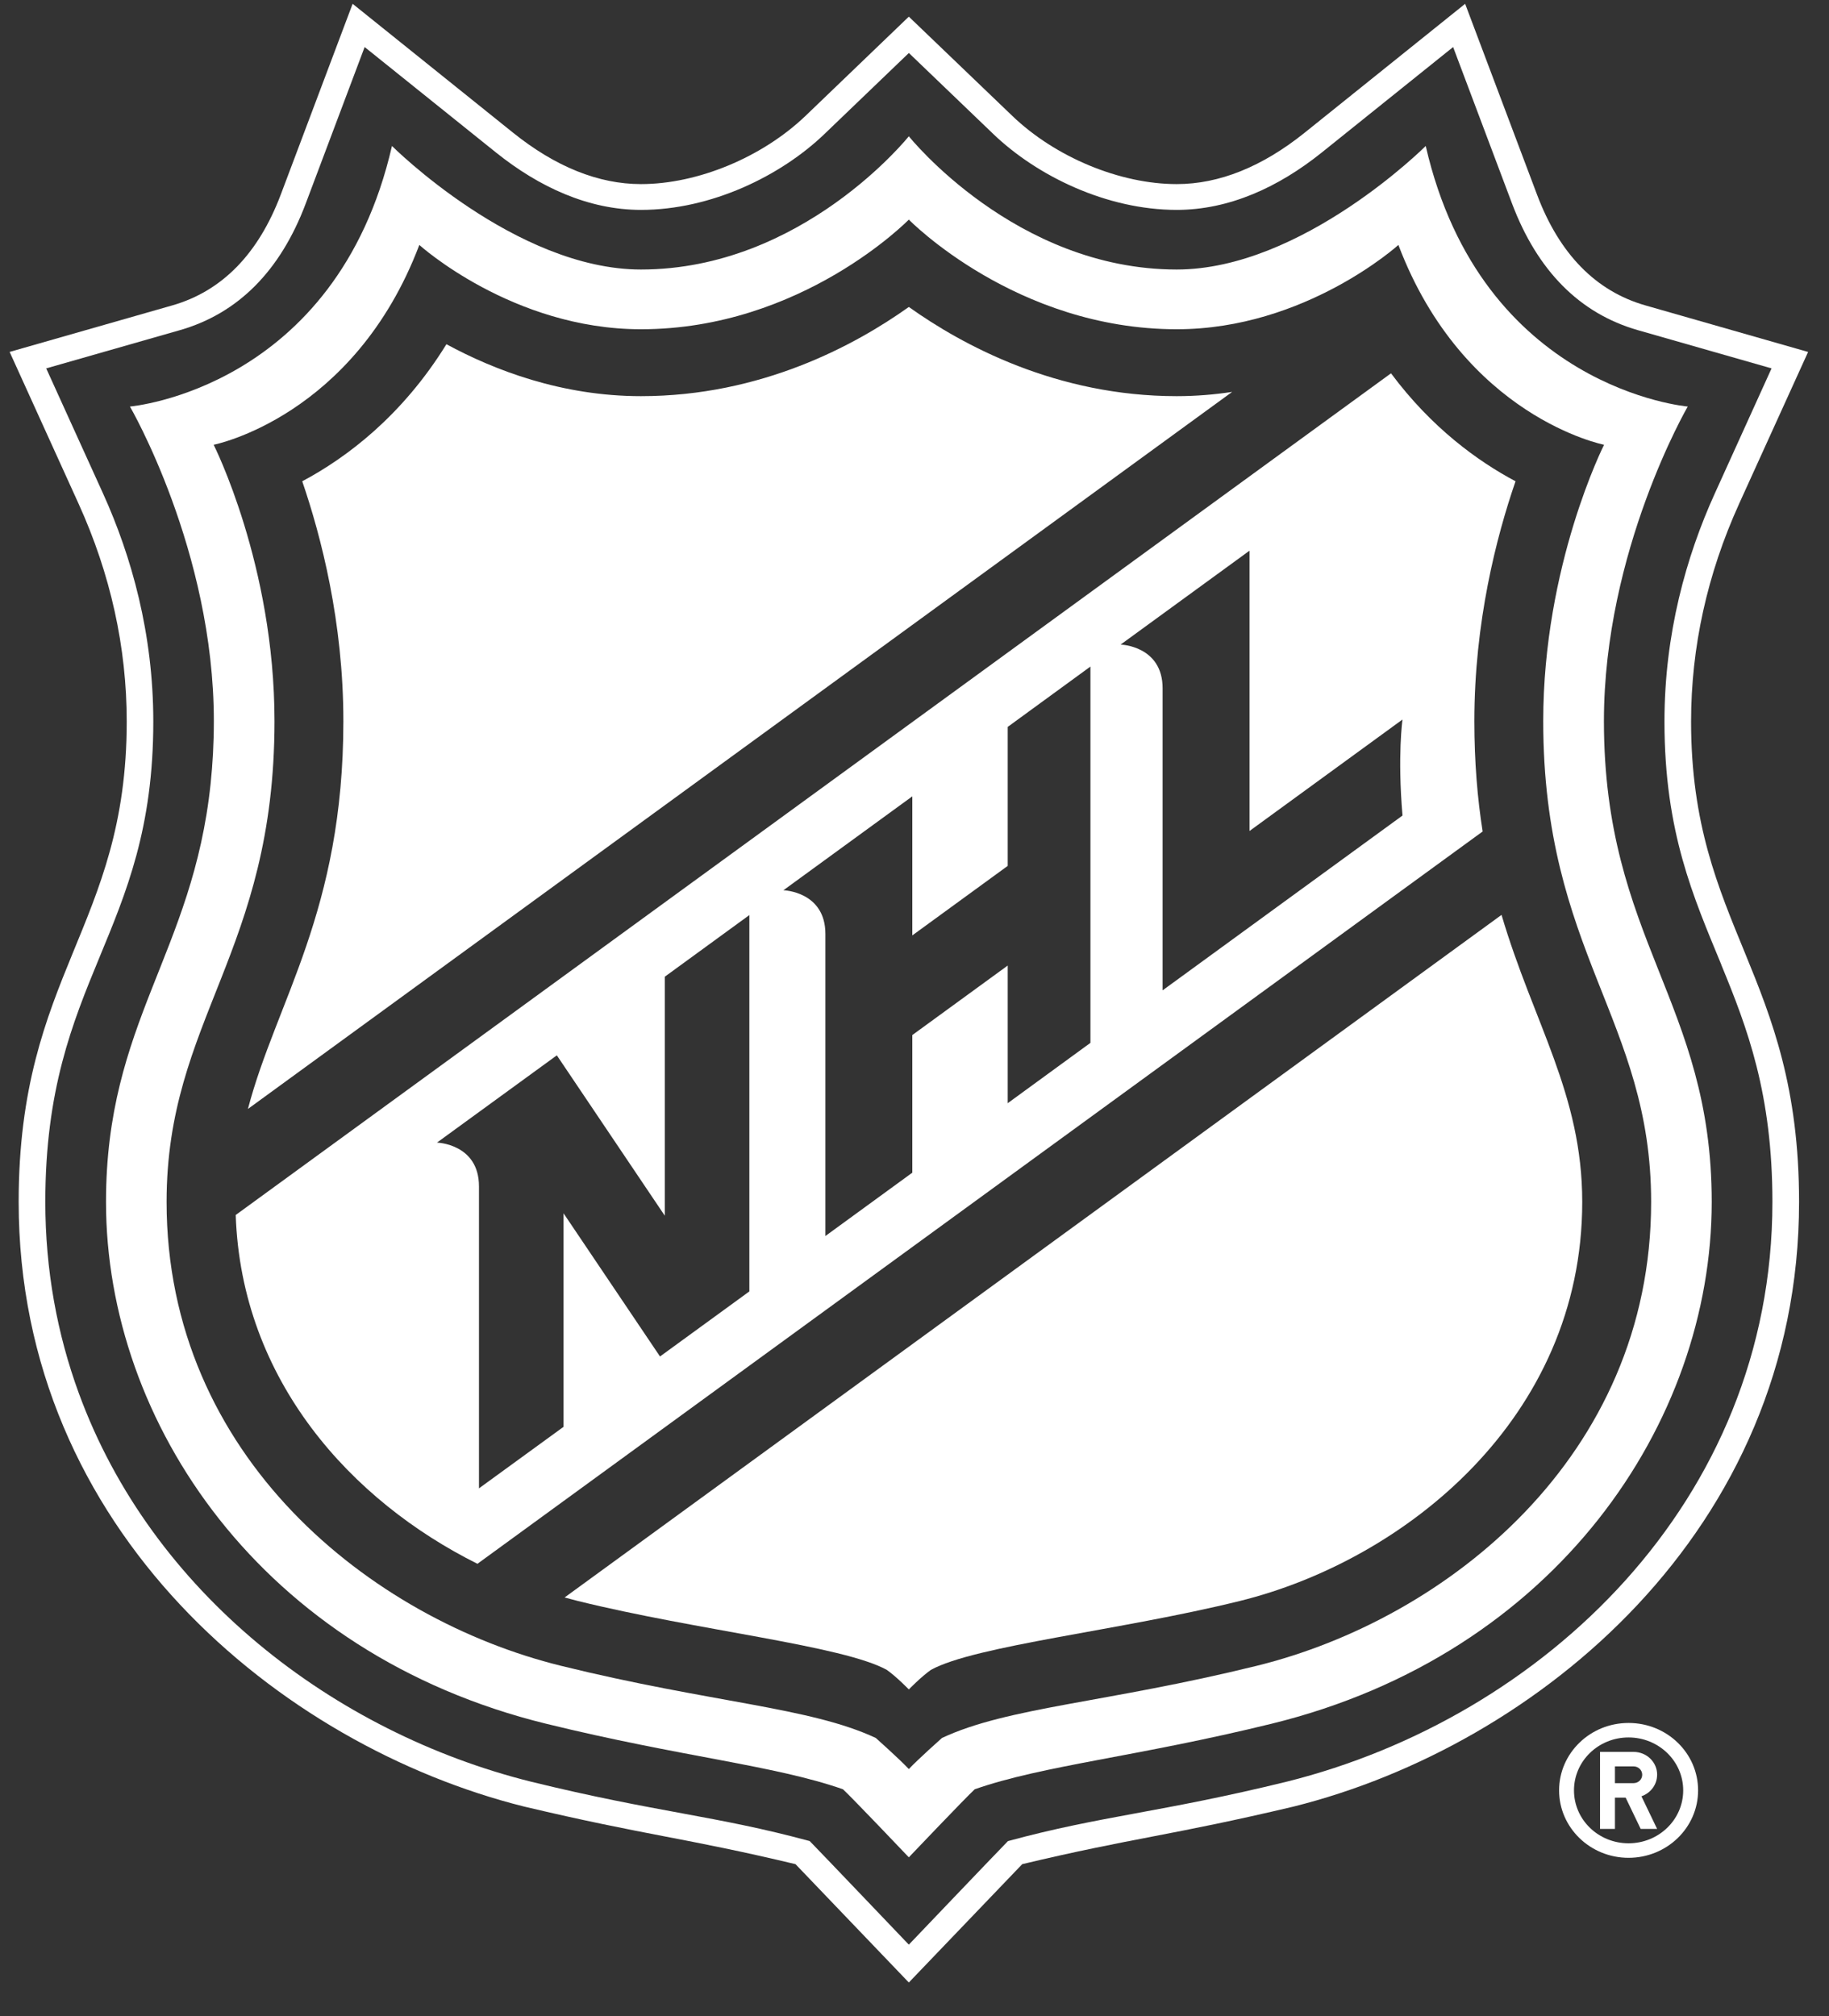 <svg width="49" height="54" viewBox="0 0 49 54" fill="none" xmlns="http://www.w3.org/2000/svg">
<rect x="0" y="0" width="49" height="54" fill="#333333" stroke="none"/>
<g id="NHl" clip-path="url(#clip0_1350_1352)">
<path id="Vector" d="M46.59 13.497L48.44 9.427L44.081 8.18C42.752 7.8 41.775 6.801 41.178 5.213L39.252 0.102L34.956 3.552C33.817 4.467 32.663 4.931 31.526 4.931C30.005 4.931 28.273 4.212 27.117 3.101L24.348 0.446L21.583 3.101C20.423 4.212 18.693 4.931 17.172 4.931C16.035 4.931 14.881 4.467 13.742 3.552L9.447 0.102L7.522 5.212C6.922 6.801 5.945 7.8 4.616 8.18L0.258 9.426L2.107 13.496C2.961 15.376 3.395 17.339 3.395 19.326C3.395 24.83 0.5 26.082 0.5 32.193C0.5 40.998 7.522 46.761 14.044 48.389C17.34 49.169 18.335 49.22 21.312 49.931C21.555 50.184 24.348 53.101 24.348 53.101C24.348 53.101 27.143 50.184 27.386 49.931C30.363 49.221 31.358 49.169 34.654 48.389C41.176 46.761 48.198 40.998 48.198 32.193C48.198 26.082 45.305 24.83 45.305 19.326C45.305 17.339 45.737 15.376 46.591 13.496L46.59 13.497ZM46.115 25.843C46.812 27.535 47.484 29.298 47.484 32.193C47.484 40.236 41.311 46.014 34.475 47.721C31.097 48.549 29.522 48.629 27.004 49.313C26.676 49.648 24.348 52.087 24.348 52.087C24.348 52.087 22.021 49.648 21.693 49.313C19.175 48.629 17.601 48.549 14.222 47.721C8.944 46.402 4.062 42.657 2.111 37.315C1.535 35.74 1.214 34.026 1.214 32.193C1.214 26.186 4.107 25.05 4.107 19.326C4.107 16.98 3.526 14.906 2.761 13.219L1.238 9.867L4.817 8.844C6.376 8.398 7.512 7.255 8.191 5.451L9.769 1.26L13.288 4.085C14.446 5.013 15.768 5.622 17.173 5.622C19.055 5.622 20.92 4.71 22.085 3.592L24.349 1.419L26.614 3.592C27.781 4.71 29.644 5.622 31.526 5.622C32.931 5.622 34.255 5.013 35.411 4.085L38.93 1.26L40.508 5.451C41.189 7.255 42.323 8.398 43.882 8.844L47.461 9.867L45.94 13.219C45.173 14.906 44.592 16.98 44.592 19.326C44.592 22.29 45.368 24.025 46.117 25.843H46.115Z" fill="white"/>
<path id="Vector_2" d="M15.126 42.788C15.247 42.821 15.368 42.853 15.487 42.883C18.677 43.671 22.58 44.076 23.759 44.728C24.023 44.916 24.348 45.251 24.348 45.251C24.348 45.251 24.673 44.916 24.939 44.728C26.118 44.076 30.02 43.671 33.211 42.883C37.631 41.792 42.389 37.985 42.389 32.193C42.389 29.305 41.083 27.405 40.227 24.505L15.126 42.788Z" fill="white"/>
<path id="Vector_3" d="M31.525 10.611C28.304 10.611 25.787 9.247 24.348 8.222C22.908 9.247 20.393 10.611 17.172 10.611C15.046 10.611 13.237 9.912 11.96 9.22C10.772 11.142 9.283 12.26 8.097 12.891C8.605 14.373 9.199 16.663 9.199 19.314C9.199 24.42 7.4 26.812 6.642 29.703L33.01 10.497C32.534 10.569 32.04 10.611 31.525 10.611Z" fill="white"/>
<path id="Vector_4" d="M39.499 19.314C39.499 16.663 40.09 14.373 40.602 12.891C39.584 12.35 38.347 11.452 37.266 9.999L6.315 32.543C6.464 36.976 9.416 40.205 12.791 41.886L39.721 22.271C39.582 21.39 39.499 20.415 39.499 19.314ZM20.076 34.59L17.682 36.333L15.098 32.498V38.217L12.832 39.865V31.777C12.832 30.636 11.707 30.604 11.707 30.604L14.918 28.267L17.81 32.562V26.161L20.076 24.51V34.591V34.59ZM29.213 27.933L26.997 29.549V25.862L24.441 27.724V31.41L22.113 33.106V25.018C22.113 23.875 20.988 23.845 20.988 23.845L24.441 21.33V25.055L26.997 23.193V19.47L29.213 17.854V27.933ZM37.574 21.844L31.147 26.526V18.438C31.147 17.295 30.022 17.265 30.022 17.265L33.475 14.75V22.258L37.574 19.272C37.574 19.272 37.436 20.232 37.574 21.844Z" fill="white"/>
<path id="Vector_5" d="M45.216 10.889C45.216 10.889 39.693 10.423 38.196 3.91C38.196 3.91 34.883 7.219 31.525 7.219C27.198 7.219 24.348 3.65 24.348 3.65C24.348 3.65 21.5 7.219 17.172 7.219C13.814 7.219 10.501 3.91 10.501 3.91C9.005 10.423 3.481 10.889 3.481 10.889C3.481 10.889 5.729 14.748 5.729 19.314C5.729 19.914 5.697 20.467 5.643 20.986C5.166 25.549 2.84 27.379 2.84 32.193C2.84 38.101 7.012 44.301 14.627 46.169C18.247 47.057 20.744 47.282 22.583 47.925C22.819 48.14 24.348 49.748 24.348 49.748C24.348 49.748 25.879 48.14 26.114 47.925C27.953 47.282 30.45 47.057 34.069 46.169C41.685 44.301 45.858 38.101 45.858 32.193C45.858 26.831 42.97 25.174 42.97 19.314C42.97 14.748 45.216 10.889 45.216 10.889ZM44.235 32.193C44.235 39.021 38.749 43.367 33.665 44.619C29.636 45.611 27.002 45.723 25.236 46.551C25.236 46.551 24.593 47.122 24.348 47.384C24.104 47.122 23.463 46.551 23.463 46.551C21.693 45.723 19.061 45.611 15.033 44.619C9.948 43.367 4.463 39.021 4.463 32.193C4.463 27.308 7.354 25.517 7.354 19.314C7.354 15.133 5.724 11.913 5.724 11.913C5.724 11.913 9.483 11.177 11.234 6.561C11.234 6.561 13.73 8.819 17.172 8.819C21.484 8.819 24.348 5.882 24.348 5.882C24.348 5.882 27.214 8.819 31.526 8.819C34.968 8.819 37.464 6.561 37.464 6.561C39.215 11.177 42.974 11.913 42.974 11.913C42.974 11.913 41.344 15.133 41.344 19.314C41.344 25.517 44.235 27.308 44.235 32.193H44.235Z" fill="white"/>
<path id="Vector_6" d="M43.63 46.149C42.602 46.149 41.769 46.958 41.769 47.955C41.769 48.952 42.602 49.761 43.63 49.761C44.658 49.761 45.493 48.953 45.493 47.955C45.493 46.956 44.66 46.149 43.63 46.149ZM43.63 49.372C42.823 49.372 42.168 48.741 42.168 47.955C42.168 47.169 42.823 46.537 43.63 46.537C44.437 46.537 45.094 47.171 45.094 47.955C45.094 48.739 44.439 49.372 43.63 49.372Z" fill="white"/>
<path id="Vector_7" d="M44.396 47.536C44.396 47.197 44.114 46.924 43.763 46.924H42.866V48.987H43.265V48.149H43.552L43.955 48.987H44.395L43.975 48.113C44.219 48.029 44.395 47.803 44.395 47.536H44.396ZM43.763 47.761H43.265V47.312H43.763C43.893 47.312 43.996 47.412 43.996 47.536C43.996 47.66 43.893 47.761 43.763 47.761Z" fill="white"/>
</g>
<defs>
<clipPath id="clip0_1350_1352">
<rect width="48.182" height="53" fill="white" transform="translate(0.258 0.101)"/>
</clipPath>
</defs>
</svg>
